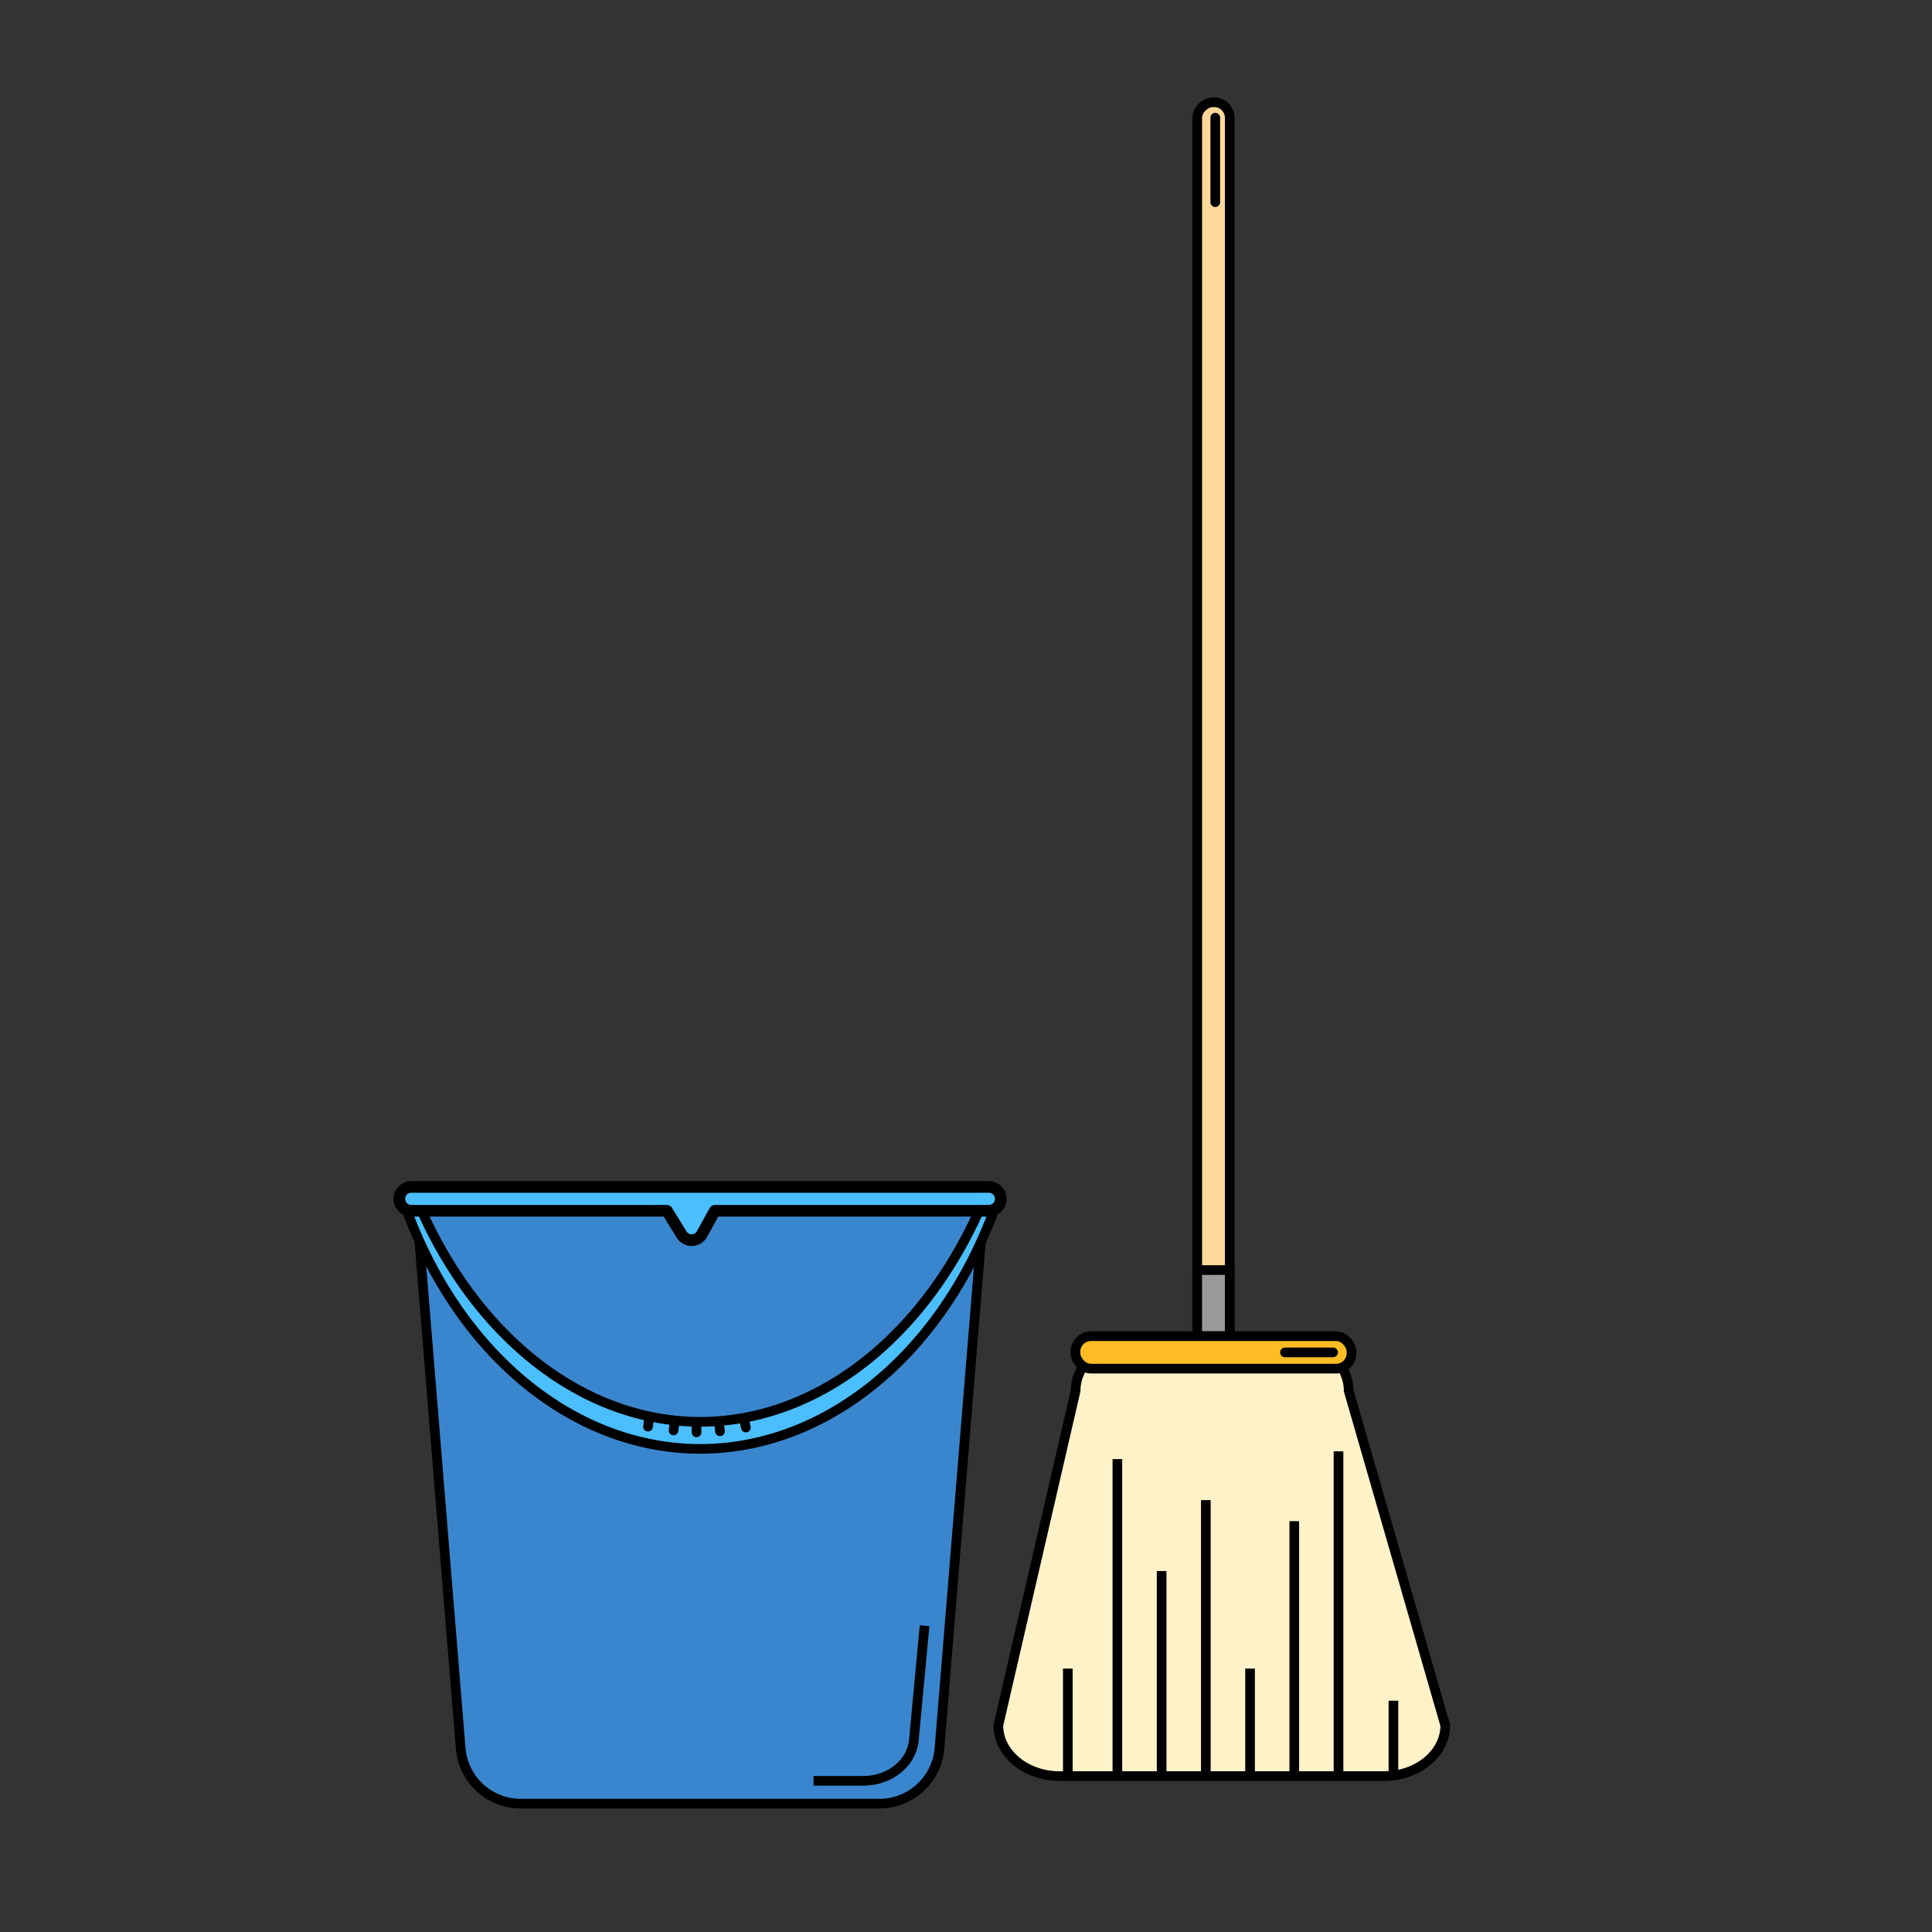<?xml version="1.0" encoding="UTF-8"?> <svg xmlns="http://www.w3.org/2000/svg" viewBox="0 0 1000 1000"><rect x="0" y="0" width="1000" height="1000" fill="#333333" stroke="none"/><g stroke="#000"><g stroke-width="5"><path d="m455.17 933.58h-185.62a31.2 31.2 0 0 1 -31.1-28.66l-22.69-278.22h293.24l-22.73 278.22a31.2 31.2 0 0 1 -31.1 28.66z" fill="#3a86ce" stroke-miterlimit="10"></path><path d="m513.65 628.53a3.7 3.7 0 0 0 -7.06-1.53c-31 68.74-87.77 110.91-148.42 108.85-57.79-2-110.66-43.78-140-109.36a3.69 3.69 0 0 0 -7.07 1.49c27.35 72.61 84.32 119.85 147.1 121.89 65.56 2.13 126.6-45.42 155.45-121.21z" fill="#4bbeff" stroke-linejoin="round"></path><path d="m336.04 733.64-.63 4.8" fill="#4b9652" stroke-linecap="round" stroke-linejoin="round"></path><path d="m349.26 735.59-.63 4.8" fill="#4b9652" stroke-linecap="round" stroke-linejoin="round"></path><path d="m360.46 736.54.09 4.84" fill="#4b9652" stroke-linecap="round" stroke-linejoin="round"></path><path d="m372.06 736.04.61 4.8" fill="#4b9652" stroke-linecap="round" stroke-linejoin="round"></path><path d="m385.01 734.18 1.05 4.72" fill="#4b9652" stroke-linecap="round" stroke-linejoin="round"></path><path d="m421.1 921.75h25.76c13.66 0 25-9.14 26.15-21l5.55-59.27" fill="none" stroke-miterlimit="10"></path><rect fill="#ffd99a" height="16.82" rx="8.06" stroke-miterlimit="10" transform="matrix(0 -1 1 0 247.19 1009.01)" width="655.92" x="300.14" y="372.5"></rect><path d="m619.69 657.38h16.82v34.22h-16.82z" fill="#999" stroke-miterlimit="10"></path><path d="m716.33 919.31h-167.85c-17.53 0-31.74-11.76-31.74-26.26l40-173.2c0-14.5 14.21-26.25 31.74-26.25h77.85c17.53 0 31.74 11.75 31.74 26.25l50 173.2c0 14.5-14.21 26.26-31.74 26.26z" fill="#fff2c8" stroke-miterlimit="10"></path><path d="m601.25 919.31v-106.14" fill="none" stroke-miterlimit="10"></path><path d="m624.14 919.31v-142.86" fill="none" stroke-miterlimit="10"></path><path d="m647.03 919.31v-55.65" fill="none" stroke-miterlimit="10"></path><path d="m721.24 919.31v-39.02" fill="none" stroke-miterlimit="10"></path><path d="m669.92 919.31v-131.96" fill="none" stroke-miterlimit="10"></path><path d="m692.81 919.31v-168.1" fill="none" stroke-miterlimit="10"></path><rect fill="#ffbc24" height="16.82" rx="8.06" stroke-miterlimit="10" width="142.88" x="556.66" y="691.6"></rect><path d="m665.08 700h24.92" fill="#6dd8ff" stroke-linecap="round" stroke-miterlimit="10"></path><path d="m629.02 60.9v43.76" fill="#6dd8ff" stroke-linecap="round" stroke-miterlimit="10"></path><path d="m578.36 919.31v-164.09" fill="none" stroke-miterlimit="10"></path><path d="m552.7 919.31v-55.65" fill="none" stroke-miterlimit="10"></path></g><path d="m511.81 614.34h-298.91a6.18 6.18 0 1 0 0 12.36h132.31l7.6 12.32a6.1 6.1 0 0 0 10.52-.26l6.67-12.06h141.81a6.18 6.18 0 1 0 0-12.36z" fill="#4bbeff" stroke-linejoin="round" stroke-width="6.03"></path></g></svg> 